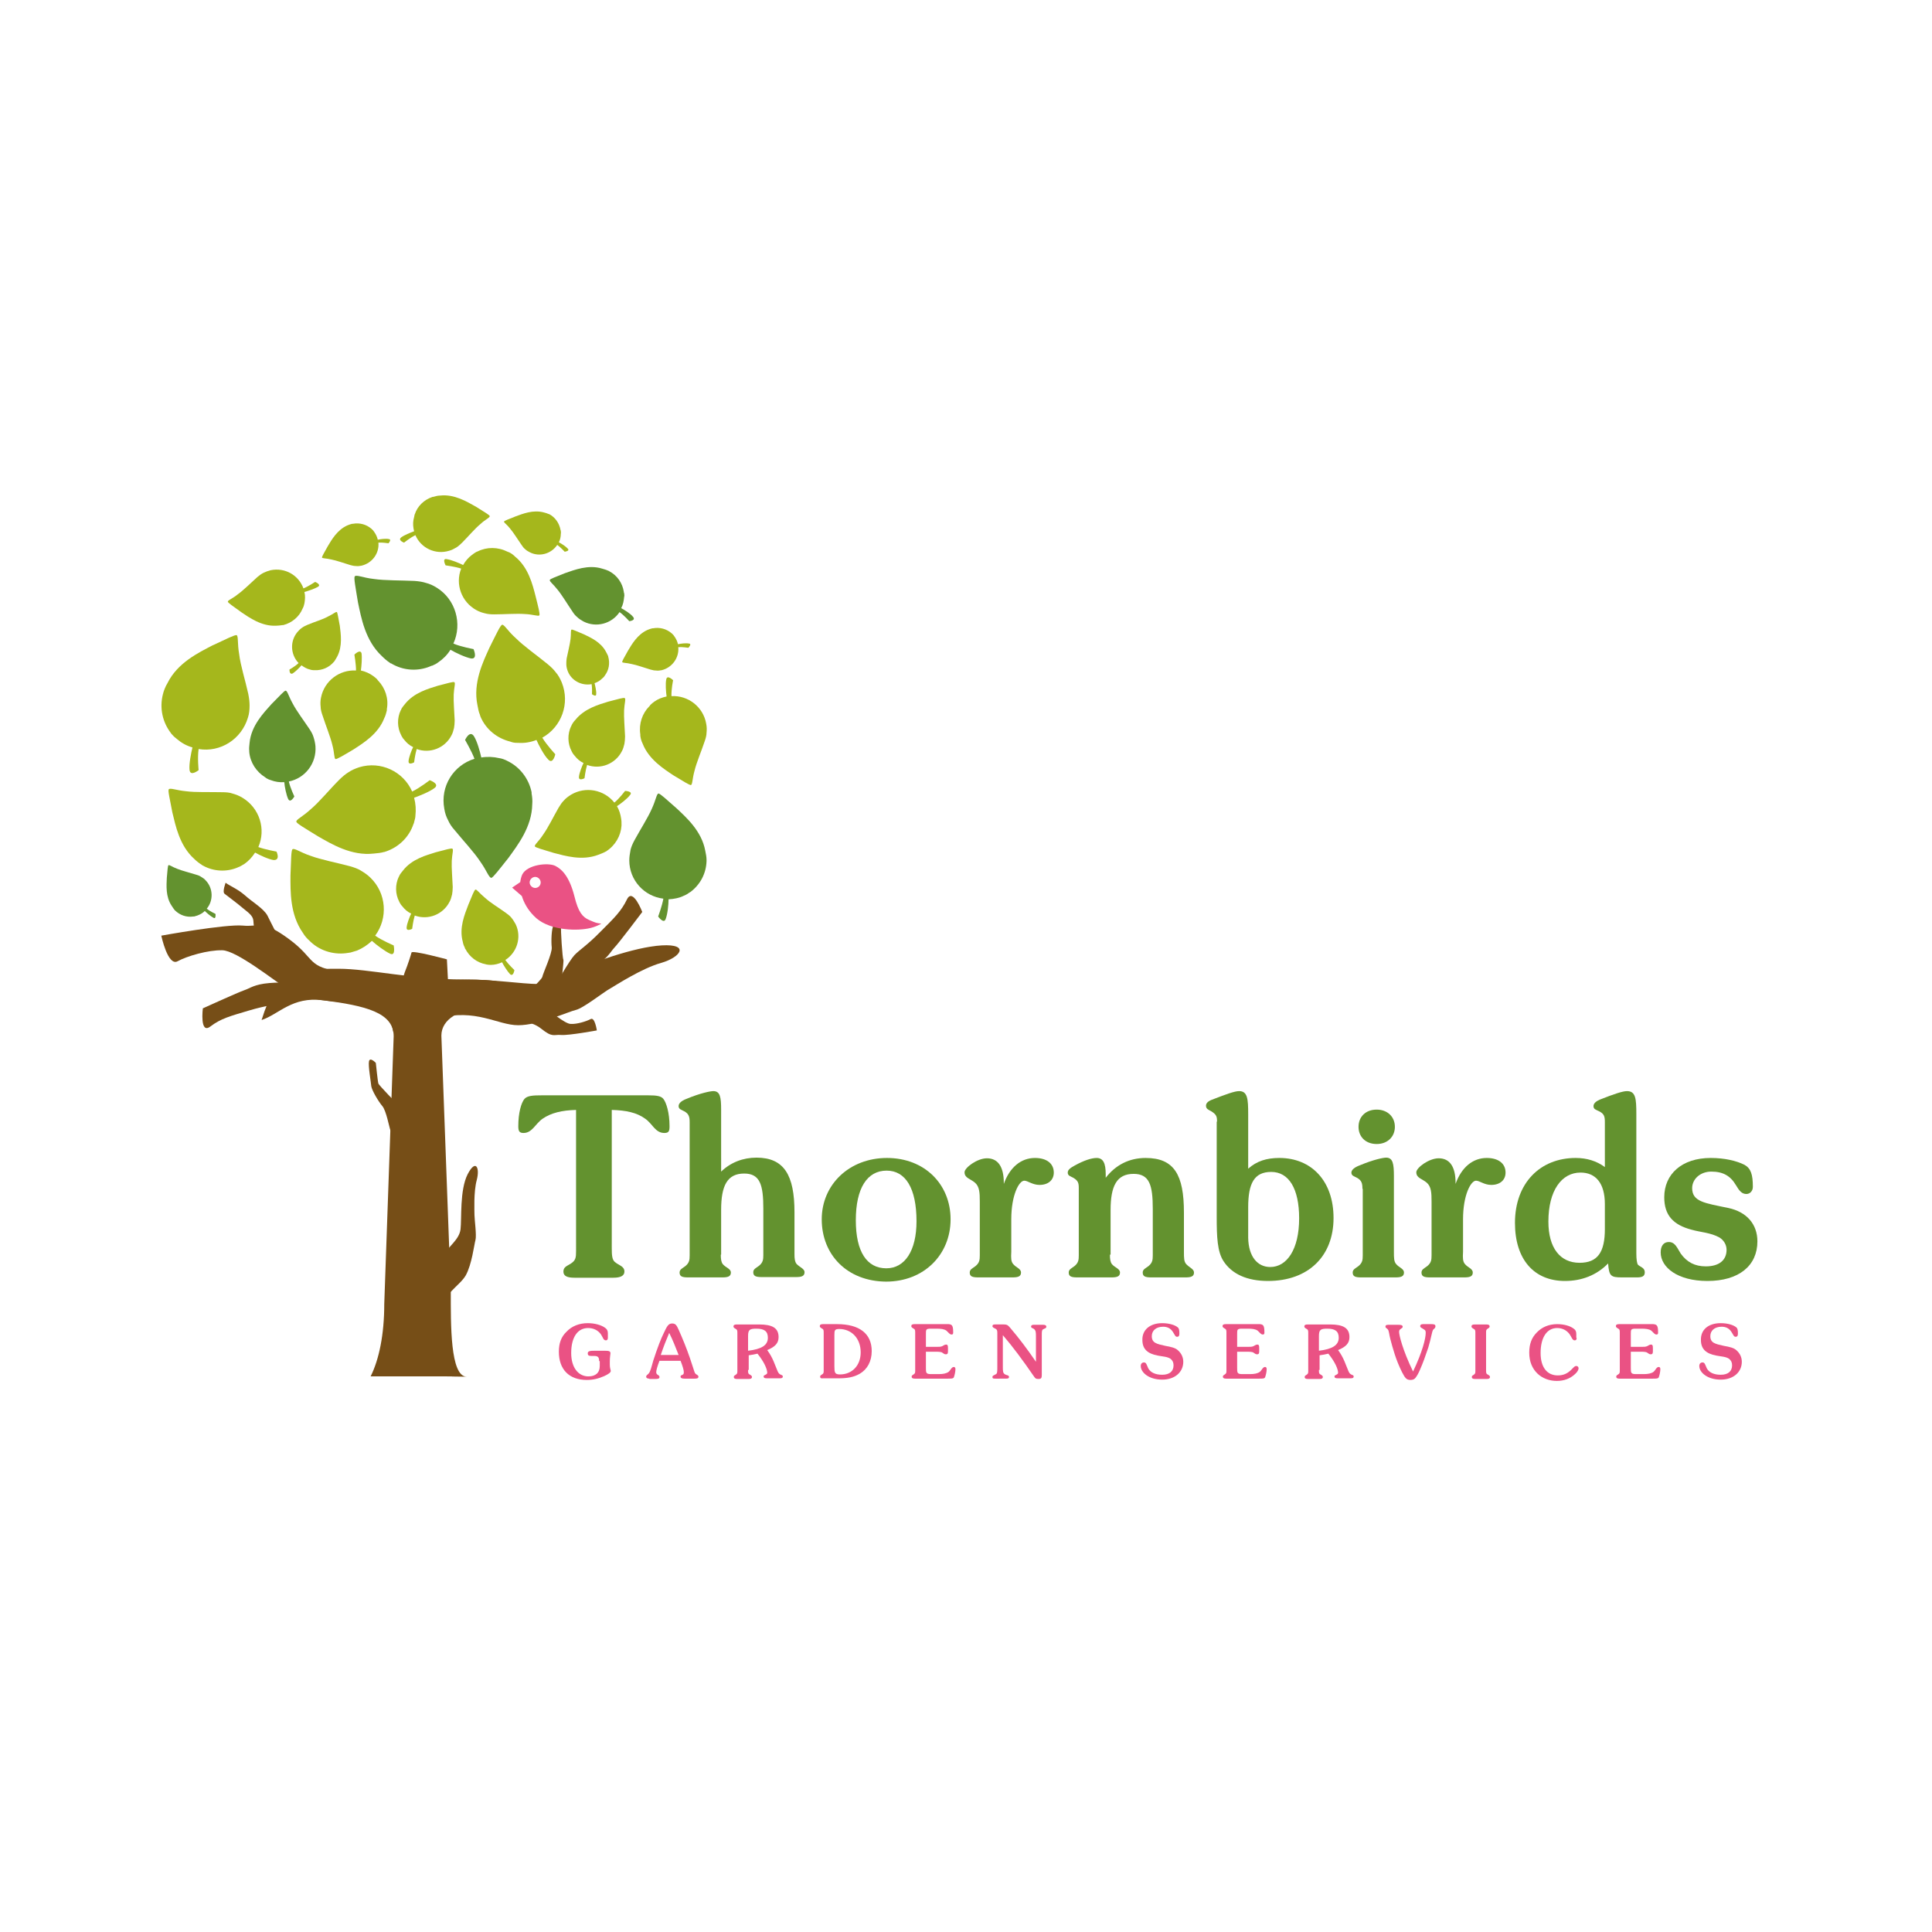 <?xml version="1.0" encoding="utf-8"?>
<!-- Generator: Adobe Illustrator 24.1.0, SVG Export Plug-In . SVG Version: 6.00 Build 0)  -->
<svg version="1.1" id="Thornbirds" xmlns="http://www.w3.org/2000/svg" xmlns:xlink="http://www.w3.org/1999/xlink" x="0px" y="0px"
	 viewBox="0 0 595.3 595.3" style="enable-background:new 0 0 595.3 595.3;" xml:space="preserve">
<style type="text/css">
	.st0{fill:#FFFFFF;}
	.st1{fill:#63922F;}
	.st2{fill:#764E17;}
	.st3{fill:#EA5284;}
	.st4{fill:#A5B71C;}
</style>
<rect class="st0" width="595.3" height="595.3"/>
<g>
	<g>
		<path class="st1" d="M188.5,384.5c0,2.2,0.1,3.6,0.9,4.3c1.2,1.1,3,1.3,3,3c0,1.3-1.2,1.9-3.4,1.9h-12c-2.2,0-3.4-0.5-3.4-1.9
			c0-1.4,1.1-1.7,2.2-2.4c1.6-1,1.7-1.9,1.7-3.9V342c-4.3,0.1-7.7,0.9-10.3,2.7c-2.3,1.6-3.2,4.4-5.9,4.4c-1.3,0-1.6-0.6-1.6-2.1
			c0-4.1,0.9-7.2,1.9-8.4c0.9-1,2.6-1.1,5.4-1.1h32.7c2.6,0,4,0.2,4.7,1.1c0.9,1.1,1.9,4.3,1.9,8.4c0,1.5-0.2,2.1-1.6,2.1
			c-2.8,0-3.6-2.8-5.9-4.4c-2.6-1.9-6-2.6-10.3-2.7v41.3V384.5z"/>
		<path class="st1" d="M222.1,386.6c0,1.3,0.1,2.2,0.6,2.9c0.9,1.1,2.5,1.4,2.5,2.6c0,1.2-0.9,1.5-2.6,1.5H212
			c-1.8,0-2.6-0.3-2.6-1.5c0-1,0.9-1.3,1.8-2c1.2-1,1.3-1.9,1.3-3.3v-41c0-1.6-0.2-2.6-1.7-3.4c-0.9-0.5-1.7-0.6-1.7-1.6
			c0-0.8,0.8-1.6,2.4-2.2c4.3-1.8,7.4-2.4,8.3-2.4c2.1,0,2.4,1.9,2.4,5.7V361c2.9-2.8,6.7-4.3,10.9-4.3c8.5,0,11.7,5.4,11.7,16.8v13
			c0,1.3,0.1,2.2,0.6,2.9c1,1.1,2.5,1.5,2.5,2.6c0,1.2-0.9,1.5-2.6,1.5h-10.6c-1.8,0-2.6-0.3-2.6-1.5c0-1,0.9-1.3,1.8-2
			c1.2-1,1.3-1.9,1.3-3.3v-14.3c0-7.3-1-10.8-5.9-10.8c-5.2,0-7.1,3.7-7.1,11.2v12.7V386.6z"/>
		<path class="st1" d="M253.2,375.7c0-10.7,8.5-18.9,20.1-18.9c11.6,0,19.6,8.1,19.6,18.9c0,10.9-8.2,19.2-19.9,19.2
			C261.1,394.8,253.2,386.7,253.2,375.7z M273.1,390.8c5.7,0,9.3-5.4,9.3-14.5c0-10.2-3.4-15.6-9.2-15.6c-6,0-9.5,5.4-9.5,15.3
			C263.7,385.7,267.1,390.8,273.1,390.8z"/>
		<path class="st1" d="M312.2,389.5c0.9,1.1,2.4,1.4,2.4,2.6c0,1.2-0.9,1.5-2.6,1.5h-10.6c-1.8,0-2.6-0.3-2.6-1.5c0-1,0.9-1.3,1.8-2
			c1.2-1,1.3-1.9,1.3-3.3v-16.6c0-2.7-0.1-4.6-1.5-5.8s-3.2-1.4-3.2-3.2c0-1.4,3.9-4.3,6.9-4.3c3.4,0,5.2,2.6,5.2,7.6v0.3
			c1.8-5.1,5.3-8,9.6-8c3.6,0,5.8,1.7,5.8,4.5c0,2.3-1.7,3.8-4.4,3.8c-2.2,0-3.6-1.3-4.7-1.3c-1.6,0-4,4.4-4,11.9v10
			C311.5,387.6,311.5,388.7,312.2,389.5z"/>
		<path class="st1" d="M342,386.6c0,1.3,0.1,2.2,0.6,2.9c0.9,1.1,2.5,1.4,2.5,2.6c0,1.2-0.9,1.5-2.6,1.5h-10.6
			c-1.8,0-2.6-0.3-2.6-1.5c0-1,0.9-1.3,1.8-2c1.2-1,1.3-1.9,1.3-3.3v-20.7c0-1.6-0.2-2.3-1.7-3.2c-0.9-0.5-1.7-0.6-1.7-1.6
			c0-0.8,0.7-1.4,2.2-2.2c2.9-1.6,5.2-2.3,6.7-2.3c2,0,2.8,1.6,2.8,5v1.1c3.1-4,7.3-6.1,12.3-6.1c8.8,0,11.8,5.2,11.8,16.8v12.1
			c0,1.9,0,3,0.7,3.8c1,1.1,2.4,1.5,2.4,2.6c0,1.2-0.9,1.5-2.6,1.5h-10.6c-1.8,0-2.6-0.3-2.6-1.5c0-1,0.9-1.3,1.8-2
			c1.2-1,1.3-1.9,1.3-3.3v-14.3c0-7.3-1-10.8-5.9-10.8c-5.2,0-7.1,3.7-7.1,11.2v12.7V386.6z"/>
		<path class="st1" d="M375,345.6c0-1.6-0.2-2.2-1.8-3.2c-0.9-0.5-1.6-0.7-1.6-1.7c0-0.7,0.5-1.3,1.7-1.8c4.4-1.7,7.1-2.7,8.5-2.7
			c2.6,0,2.8,2.4,2.8,7.1v16.8c2.6-2.3,5.6-3.3,9.6-3.3c9.9,0,16.7,7.1,16.7,18.5c0,11.8-7.8,19.4-20.2,19.4
			c-6.4,0-11.1-2.1-13.7-6.1c-1.9-2.9-2.1-7.4-2.1-13.7v-27.7V345.6z M391.4,390.4c5.1,0,8.9-5.4,8.9-15c0-9.2-3.2-14.3-8.6-14.3
			c-5.3,0-7.1,3.6-7.1,10.9v9.4C384.7,387.1,387.4,390.4,391.4,390.4z"/>
		<path class="st1" d="M419.8,366.3c0-1.6-0.2-2.6-1.7-3.4c-0.9-0.5-1.7-0.6-1.7-1.6c0-0.8,0.9-1.6,2.5-2.2c4.3-1.8,7.3-2.4,8.2-2.4
			c2.1,0,2.4,1.9,2.4,5.7v23.3c0,1.9,0,3,0.7,3.8c0.9,1.1,2.4,1.4,2.4,2.6c0,1.2-0.9,1.5-2.6,1.5h-10.6c-1.8,0-2.6-0.3-2.6-1.5
			c0-1,0.9-1.3,1.8-2c1.2-1,1.3-1.9,1.3-3.3v-19.1V366.3z M424.2,341.9c3.3,0,5.6,2.2,5.6,5.3c0,3-2.2,5.3-5.6,5.3
			c-3.4,0-5.6-2.2-5.6-5.3C418.6,344.1,420.8,341.9,424.2,341.9z"/>
		<path class="st1" d="M451.4,389.5c0.9,1.1,2.4,1.4,2.4,2.6c0,1.2-0.9,1.5-2.6,1.5h-10.6c-1.8,0-2.6-0.3-2.6-1.5c0-1,0.9-1.3,1.8-2
			c1.2-1,1.3-1.9,1.3-3.3v-16.6c0-2.7-0.1-4.6-1.5-5.8s-3.2-1.4-3.2-3.2c0-1.4,3.9-4.3,6.9-4.3c3.4,0,5.2,2.6,5.2,7.6v0.3
			c1.8-5.1,5.3-8,9.6-8c3.6,0,5.8,1.7,5.8,4.5c0,2.3-1.7,3.8-4.4,3.8c-2.2,0-3.6-1.3-4.7-1.3c-1.6,0-4,4.4-4,11.9v10
			C450.7,387.6,450.7,388.7,451.4,389.5z"/>
		<path class="st1" d="M494.5,345.8c0-1.8-0.2-2.6-1.8-3.4c-1-0.5-1.7-0.6-1.7-1.6c0-0.8,0.8-1.5,2-2c4.3-1.7,7-2.6,8.3-2.6
			c2.7,0,2.9,2.3,2.9,7.1v42.9c0,1.9,0.2,3.1,0.5,3.5c0.7,0.7,2.1,0.9,2.1,2.3c0,1.2-0.7,1.6-2.4,1.6h-4.6c-3.5,0-4-0.4-4.3-4.3
			c-3.5,3.6-8.1,5.4-13.3,5.4c-9.5,0-15.4-6.6-15.4-17.9c0-12.3,7.8-20,18.7-20c3.4,0,6.4,0.9,9,2.8V345.8z M487,361.3
			c-5.8,0-9.9,5.5-9.9,15.1c0,8.1,3.6,12.7,9.6,12.7c5.6,0,7.8-3.3,7.8-10.4V371C494.5,364.6,491.7,361.3,487,361.3z"/>
		<path class="st1" d="M527.1,356.8c4.4,0,8,0.9,10.4,2.1c2,1.1,2.6,3,2.6,6.8c0,1.3-0.9,2.2-2,2.2c-1.4,0-2.2-1-3.2-2.7
			c-1.7-2.9-4-4.2-7.6-4.2c-3.4,0-5.9,2.3-5.9,5.1c0,4.2,3.9,4.6,11.1,6.1c5.7,1.2,9,5,9,10.3c0,7.5-5.7,12.2-15.4,12.2
			c-9.2,0-14.4-4.2-14.4-8.8c0-2,0.9-3.2,2.5-3.2c2,0,2.6,1.9,3.7,3.6c1.9,2.6,4.3,3.9,7.7,3.9c4.1,0,6.4-1.9,6.4-5.1
			c0-1.6-0.9-3-2.2-3.8c-2.7-1.5-5.8-1.6-8.6-2.4c-5.7-1.5-8.4-4.5-8.4-10C512.8,361.8,518.2,356.8,527.1,356.8z"/>
	</g>
	<g>
		<g>
			<path class="st2" d="M121.2,318c-1.2-6.4-3-7.1-10.1-8.4c-7.1-1.3-16.8-1-21.8-4.3c-5-3.3-16.4-12.4-20.8-12.5
				c-4.4-0.1-10.9,1.8-13.8,3.4c-3,1.6-5-7.9-5-7.9s19.8-3.6,25.1-3.1c5.3,0.5,5.9-2,14.3,4.2c8.4,6.2,5.2,8.6,16.5,10.1
				c11.2,1.5,14.4,1.6,20.1,2.4"/>
			<path class="st2" d="M150.4,307.7c2.1,0.2,4.5-0.3,7.5,0.3c3,0.6,7.3,0.5,9.4,1.9c2.1,1.5,6.7,5.6,8.6,5.6
				c1.9,0.1,4.8-0.8,6.1-1.5c1.3-0.7,1.9,3.5,1.9,3.5s-8.7,1.6-11,1.4c-2.3-0.2-2.6,0.9-6.1-1.9c-3.4-2.8-9.7-3-14.5-3.7
				c-4.8-0.7,1.4-1.6-1-1.9"/>
			<path class="st2" d="M69.2,275.4c1.9,1.5,3,2.2,6.6,5.2c3.7,2.9,1.3,3.1,3.2,7.1c1.9,4,3.4,3.3,5.1,4.6c1.8,1.3,9.3,4.3,9.3,4.3
				s-0.8-3.4-2.1-3.5c-1.3-0.1-2.2-1.1-3.7-2.1c-1.5-1-4-6.6-5.2-8.9c-1.2-2.2-4.7-4.2-6.9-6.2c-2.3-2-4.3-2.7-6-3.9
				C69.6,271.9,68.4,274.8,69.2,275.4z"/>
			<path class="st2" d="M131.5,302.5c8.3-0.7,18.1-1,22.1,0c4,1,11.5,3.1,13.6,2.3c2.1-0.8,4.6-3.6,9.5-5.7
				c4.8-2.1,18.5-7.3,27.2-7.8c8.8-0.5,5.8,3.7-0.2,5.4c-6,1.7-13.8,6.8-15.7,7.9c-1.9,1-8.3,6.1-10.6,6.6
				c-2.2,0.5-11.4,4.7-17.7,4.7c-6.4,0-13.1-5.3-24.8-2.1"/>
			<path class="st2" d="M127.5,404c2.2-4.6,5.1-10,6.9-11.8c1.8-1.8,3.1-5.2,3.3-6.6c0.3-1.4,3.8-3.6,4.2-6.8
				c0.4-3.2-0.3-12.1,2.2-17c2.5-4.8,3.8-2,2.8,1.8c-1,3.7-0.7,9.5-0.7,10.8c0,1.3,0.7,6.3,0.3,7.7c-0.4,1.4-1.1,7.5-3,10.9
				c-2,3.4-6.9,5.4-8.8,12.6"/>
			<path class="st2" d="M169,307.3c2.5-4.5,6.5-11.4,8-13c1.5-1.6,3.9-3,8.1-7.3c4.2-4.2,6.3-6.2,8.1-9.9c1.8-3.7,4.7,3.9,4.7,3.9
				s-7.3,9.7-8.6,11c-1.3,1.4-1.8,3-5.8,5.6c-4,2.6-6.2,2.9-8.4,7.3c-2.2,4.5-3,7.4-3,7.4"/>
			<path class="st2" d="M100.4,301.2c-4.4,2.8-11.1,7-13.2,7.7c-2.1,0.7-4.9,0.8-10.6,2.5c-5.7,1.7-8.5,2.4-11.8,4.9
				c-3.3,2.5-2.3-5.6-2.3-5.6s11-5,12.8-5.6c1.8-0.6,3-1.8,7.7-2.2c4.7-0.4,6.9,0.4,10.9-2.5c4-2.9,0.3-3.9,0.3-3.9"/>
			<path class="st2" d="M159.7,310.1c0.1-2.1,7.1-7.9,7.4-9.1c0.2-1.1,3.1-7.3,2.9-9.1c-0.2-1.8-0.1-5.8,0.6-6.9
				c0.6-1.2,2.6-5.8,3.7-6.8c1-1,1.5,1.6,1.5,1.6s-2.7,5.3-2.9,5.8c-0.2,0.5,0.4,9.9,0.7,10.1c0.2,0.2-0.9,9-0.8,9.3
				c0.1,0.3-1.1,5.5-1.3,5.9"/>
			<path class="st2" d="M127,356.4c-1-1.8-6.3-7-6.7-8.1c-0.4-1.1-1.3-6.1-2.5-7.5c-1.2-1.4-3.2-4.8-3.4-6.1c-0.1-1.3-1-6.3-0.7-7.7
				c0.3-1.4,2.1,0.5,2.1,0.5s0.6,5.9,0.8,6.4c0.2,0.5,5.8,6.4,6.1,6.4c0.3,0,4.2,9.7,4.4,9.9c0.2,0.2,2.1,5.2,2.1,5.6"/>
			<path class="st2" d="M124.2,311.4c-0.3-2.2-0.6-6.6-0.6-7c0-0.4,0.6-3.6,1.3-5.3c0.7-1.7,1.7-4.8,1.9-5.6
				c0.2-0.8,10.9,2.1,10.9,2.1s0.5,9.3,0.5,9.6c0,0.3-3.9,3.4-3.9,3.8c0,0.3-0.1,1.4,0,2.2"/>
			<g>
				<path class="st2" d="M158.6,310.9h-10.6c-6.1,0-12,3-12,8.2l2.9,78.7c0,10.3-0.2,26.3,4.9,26.4c-9.9-0.1,0.5-0.1-7.8-0.1h-21.8
					c2.6-5.2,4.2-12.9,4.2-22.3l2.9-82.5c0-7.3-8.6-9.4-21.8-11.1c-9.5-1.2-13.5,4.3-18.9,6.1c4.7-15.1,9.9-15.8,23.7-15.8
					c9.4,0,22.5,3.3,38.5,3.3c19.6,0,30.7,5.4,35-4.9C173.7,306.7,171,310.9,158.6,310.9z"/>
			</g>
		</g>
		<path class="st3" d="M181.6,283.5c-2.1-0.9-3.4-2.4-4.6-7.3c-1.5-5.9-3.7-8.3-5.9-9.4c-2.2-1.1-8.7-0.4-10.2,2.7
			c-0.3,0.7-0.5,1.5-0.6,2.3l-2.5,1.7l3,2.6c0.6,2,1.8,4.2,3.7,6.1c4.1,4.4,12.5,4.7,16.7,3.9c2.3-0.4,4.1-1.5,4.1-1.5
			C183.7,284.4,183.7,284.4,181.6,283.5z M164.9,273.6c-0.9,0-1.7-0.8-1.7-1.7c0-0.9,0.8-1.7,1.7-1.7c0.9,0,1.7,0.8,1.7,1.7
			C166.6,272.9,165.8,273.6,164.9,273.6z"/>
	</g>
	<g>
		<path class="st4" d="M121.3,291.3c0,0-3.6-1.5-5.7-3c4-5.4,3.5-13.1-1.5-17.9c-0.9-0.9-2-1.6-3-2.2c-0.8-0.5-1.9-0.9-3.3-1.3
			c-4.1-1.1-8.9-2-12.1-3.2c-3.3-1.1-5-2.5-5.6-2c-0.4,0.5-0.4,3.1-0.6,8.1c0,4.8-0.2,11.9,3.8,17.6c0.6,1,1.3,1.8,2.1,2.5
			c0,0,0,0,0.1,0.1c0.1,0.1,0.1,0.1,0.2,0.2c0,0,0,0,0,0c3.2,3,7.6,4.1,11.6,3.4c0.2,0,0.4-0.1,0.7-0.1c0.7-0.2,1.4-0.4,2-0.6
			c1.7-0.7,3.2-1.7,4.6-3c1.3,1.2,4.1,3.3,5.7,4C122,294.6,121.3,291.3,121.3,291.3z"/>
		<path class="st4" d="M127,286.2c0,0,0.3-2.5,0.8-4.1c4.1,1.5,8.7-0.3,10.7-4.2c0.4-0.7,0.6-1.5,0.8-2.3c0.1-0.6,0.2-1.4,0.2-2.3
			c-0.1-2.7-0.4-5.8-0.3-8c0.1-2.2,0.6-3.5,0.2-3.8c-0.4-0.2-2,0.3-5.1,1.1c-2.9,0.9-7.4,2.1-10.1,5.6c-0.5,0.6-0.9,1.1-1.2,1.7
			c0,0,0,0,0,0.1c0,0,0,0.1-0.1,0.1c0,0,0,0,0,0c-1.2,2.5-1.1,5.4,0.1,7.7c0.1,0.1,0.1,0.3,0.2,0.4c0.2,0.4,0.5,0.8,0.8,1.1
			c0.7,0.9,1.6,1.7,2.7,2.2c-0.5,1-1.3,3.1-1.4,4.2C125.1,287.2,127,286.2,127,286.2z"/>
		<path class="st1" d="M193.9,191.4c0,0-1.7-1.9-3-2.8c-2.4,3.6-7.2,4.9-11.1,2.9c-0.7-0.4-1.4-0.8-2-1.4c-0.5-0.4-1-1-1.5-1.8
			c-1.5-2.2-3.1-4.9-4.5-6.6c-1.4-1.8-2.5-2.5-2.4-3c0.2-0.4,1.8-0.9,4.7-2.1c2.9-1,7.2-2.7,11.4-1.4c0.7,0.2,1.4,0.4,2,0.7
			c0,0,0,0,0.1,0c0,0,0.1,0,0.1,0.1c0,0,0,0,0,0c2.5,1.3,4.1,3.7,4.5,6.3c0,0.1,0,0.3,0.1,0.4c0.1,0.5,0.1,0.9,0,1.3
			c-0.1,1.1-0.3,2.3-0.9,3.4c1,0.5,2.9,1.7,3.6,2.6C196.1,191.2,193.9,191.4,193.9,191.4z"/>
		<path class="st4" d="M89.2,206.3c0,0,1.8-1,2.8-2c-2.5-2.6-2.7-6.7-0.4-9.5c0.4-0.5,0.9-1,1.5-1.4c0.4-0.3,1-0.6,1.7-0.9
			c2.1-0.9,4.6-1.6,6.2-2.5c1.7-0.8,2.5-1.6,2.8-1.4c0.2,0.2,0.4,1.6,0.9,4.2c0.3,2.5,0.9,6.3-0.8,9.5c-0.3,0.6-0.6,1-0.9,1.5
			c0,0,0,0,0,0c0,0-0.1,0.1-0.1,0.1c0,0,0,0,0,0c-1.5,1.8-3.7,2.7-5.9,2.6c-0.1,0-0.2,0-0.4,0c-0.4,0-0.8-0.1-1.1-0.2
			c-0.9-0.2-1.8-0.7-2.6-1.3c-0.6,0.7-1.9,2-2.7,2.5C89.1,208,89.2,206.3,89.2,206.3z"/>
		<path class="st4" d="M180.1,239.8c0,0,0.3-2.5,0.8-4.1c4.1,1.5,8.7-0.3,10.7-4.2c0.4-0.7,0.6-1.5,0.8-2.3c0.1-0.6,0.2-1.4,0.2-2.3
			c-0.1-2.7-0.4-5.8-0.3-8c0.1-2.2,0.6-3.5,0.2-3.8c-0.4-0.2-2,0.3-5.1,1.1c-2.9,0.9-7.3,2.1-10.1,5.6c-0.5,0.5-0.9,1.1-1.2,1.7
			c0,0,0,0,0,0.1c0,0,0,0.1-0.1,0.1c0,0,0,0,0,0c-1.2,2.5-1.1,5.4,0.1,7.7c0.1,0.1,0.1,0.3,0.2,0.4c0.2,0.4,0.5,0.8,0.8,1.1
			c0.7,0.9,1.6,1.7,2.7,2.2c-0.5,1-1.3,3.1-1.4,4.2C178.2,240.8,180.1,239.8,180.1,239.8z"/>
		<path class="st4" d="M182.4,213.9c0,0,0.1-1.9-0.1-3.1c-3.2,0.6-6.5-1.2-7.5-4.4c-0.2-0.6-0.3-1.2-0.3-1.8c0-0.5,0-1,0.1-1.7
			c0.4-2,1-4.3,1.2-6c0.2-1.7,0-2.7,0.3-2.9c0.3-0.1,1.5,0.5,3.7,1.4c2.1,1,5.3,2.4,6.9,5.4c0.3,0.5,0.5,1,0.7,1.4c0,0,0,0,0,0
			c0,0,0,0.1,0,0.1c0,0,0,0,0,0c0.6,2.1,0.2,4.2-1,5.8c-0.1,0.1-0.1,0.2-0.2,0.3c-0.2,0.3-0.5,0.5-0.7,0.7c-0.6,0.6-1.4,1.1-2.3,1.4
			c0.2,0.8,0.6,2.5,0.5,3.4C183.7,214.9,182.4,213.9,182.4,213.9z"/>
		<path class="st4" d="M174,170c0,0-1.3-1.4-2.3-2.1c-1.8,2.7-5.4,3.8-8.4,2.3c-0.6-0.3-1.1-0.6-1.5-1c-0.4-0.3-0.7-0.7-1.1-1.3
			c-1.2-1.7-2.4-3.7-3.5-5c-1-1.3-2-1.9-1.9-2.2c0.2-0.3,1.4-0.7,3.6-1.6c2.2-0.8,5.4-2.1,8.7-1.2c0.5,0.1,1,0.3,1.5,0.5
			c0,0,0,0,0,0c0,0,0.1,0,0.1,0c0,0,0,0,0,0c1.9,1,3.1,2.8,3.5,4.8c0,0.1,0,0.2,0.1,0.3c0,0.4,0.1,0.7,0,1c0,0.9-0.2,1.8-0.6,2.6
			c0.8,0.4,2.2,1.3,2.8,2C175.6,169.8,174,170,174,170z"/>
		<path class="st1" d="M66.4,281.6c0,0-1.7-0.8-2.7-1.6c2.1-2.5,2-6.3-0.3-8.7c-0.4-0.5-0.9-0.8-1.4-1.1c-0.4-0.3-0.9-0.5-1.6-0.7
			c-2-0.6-4.3-1.2-5.8-1.8c-1.6-0.6-2.4-1.3-2.7-1.1c-0.2,0.2-0.3,1.5-0.5,3.9c-0.1,2.3-0.4,5.8,1.5,8.6c0.3,0.5,0.6,0.9,0.9,1.3
			c0,0,0,0,0,0c0,0,0.1,0.1,0.1,0.1c0,0,0,0,0,0c1.5,1.5,3.6,2.2,5.6,1.9c0.1,0,0.2,0,0.3,0c0.4-0.1,0.7-0.2,1-0.3
			c0.8-0.3,1.6-0.7,2.3-1.4c0.6,0.6,1.9,1.7,2.7,2.1C66.6,283.3,66.4,281.6,66.4,281.6z"/>
		<path class="st4" d="M119.7,167.4c0,0-1.9-0.3-3.1-0.2c0.3,3.3-1.9,6.3-5.2,7.1c-0.6,0.1-1.2,0.2-1.8,0.1c-0.5,0-1-0.1-1.7-0.3
			c-2-0.6-4.2-1.4-5.8-1.7c-1.6-0.4-2.7-0.3-2.9-0.6c0-0.3,0.6-1.4,1.8-3.5c1.2-2,2.9-5,6-6.4c0.5-0.2,1-0.4,1.5-0.5c0,0,0,0,0.1,0
			c0,0,0.1,0,0.1,0c0,0,0,0,0,0c2.1-0.4,4.2,0.2,5.7,1.5c0.1,0.1,0.2,0.1,0.2,0.2c0.3,0.2,0.5,0.5,0.7,0.8c0.5,0.7,0.9,1.5,1.1,2.4
			c0.9-0.2,2.5-0.4,3.4-0.2C120.8,166.2,119.7,167.4,119.7,167.4z"/>
		<path class="st4" d="M212.1,199.6c0,0-1.9-0.3-3.1-0.2c0.3,3.3-1.9,6.3-5.1,7.1c-0.6,0.1-1.2,0.2-1.8,0.1c-0.5,0-1-0.1-1.7-0.3
			c-2-0.6-4.2-1.4-5.8-1.7c-1.6-0.4-2.7-0.3-2.9-0.6c0-0.3,0.6-1.4,1.8-3.5c1.2-2,2.9-5,6-6.4c0.5-0.2,1-0.4,1.5-0.5c0,0,0,0,0.1,0
			c0,0,0.1,0,0.1,0c0,0,0,0,0,0c2.1-0.4,4.2,0.2,5.7,1.5c0.1,0.1,0.2,0.1,0.2,0.2c0.3,0.2,0.5,0.5,0.7,0.8c0.5,0.7,0.9,1.5,1.1,2.4
			c0.9-0.2,2.5-0.4,3.4-0.2C213.3,198.4,212.1,199.6,212.1,199.6z"/>
		<path class="st4" d="M127.6,234.9c0,0,0.3-2.5,0.8-4.1c4.1,1.5,8.7-0.3,10.7-4.2c0.4-0.7,0.6-1.5,0.8-2.3c0.1-0.6,0.2-1.4,0.2-2.3
			c-0.1-2.7-0.4-5.8-0.3-8c0.1-2.2,0.6-3.5,0.2-3.8c-0.4-0.2-2,0.3-5.1,1.1c-2.9,0.9-7.3,2.1-10.1,5.6c-0.5,0.6-0.9,1.1-1.2,1.7
			c0,0,0,0,0,0.1c0,0,0,0.1-0.1,0.1c0,0,0,0,0,0c-1.2,2.5-1.1,5.4,0.1,7.7c0.1,0.1,0.1,0.3,0.2,0.4c0.2,0.4,0.5,0.8,0.8,1.1
			c0.7,0.9,1.6,1.7,2.7,2.2c-0.5,1-1.3,3.1-1.4,4.2C125.7,236,127.6,234.9,127.6,234.9z"/>
		<path class="st4" d="M124.5,167.2c0,0,2-1.6,3.5-2.3c1.7,4,6.2,6.1,10.4,4.8c0.8-0.2,1.5-0.6,2.2-1c0.5-0.3,1.1-0.8,1.8-1.5
			c1.9-1.9,3.9-4.3,5.6-5.7c1.6-1.5,3-2,2.9-2.5c-0.2-0.4-1.6-1.2-4.3-2.9c-2.7-1.5-6.6-3.9-11-3.4c-0.7,0-1.4,0.2-2.1,0.4
			c0,0,0,0-0.1,0c0,0-0.1,0-0.1,0c0,0,0,0,0,0c-2.7,0.9-4.7,2.9-5.5,5.4c-0.1,0.1-0.1,0.3-0.1,0.4c-0.1,0.5-0.2,0.9-0.3,1.3
			c-0.2,1.1-0.1,2.3,0.2,3.5c-1.1,0.4-3.1,1.2-4,1.9C122.5,166.5,124.5,167.2,124.5,167.2z"/>
		<path class="st4" d="M97.1,179.3c0,0-2.1,1.4-3.6,2c-1.5-4.1-5.7-6.5-10.1-5.6c-0.8,0.2-1.6,0.5-2.2,0.8c-0.6,0.3-1.2,0.7-1.9,1.3
			c-2,1.8-4.2,4-6,5.3c-1.7,1.4-3.1,1.8-3.1,2.3c0.1,0.4,1.5,1.3,4.1,3.2c2.5,1.7,6.3,4.4,10.7,4.2c0.7,0,1.4-0.1,2.1-0.2
			c0,0,0,0,0.1,0c0,0,0.1,0,0.1,0c0,0,0,0,0,0c2.7-0.7,4.9-2.6,5.9-5c0.1-0.1,0.1-0.3,0.2-0.4c0.2-0.4,0.3-0.9,0.4-1.3
			c0.2-1.1,0.3-2.3,0-3.5c1.1-0.3,3.2-1,4.2-1.6C99.1,180.1,97.1,179.3,97.1,179.3z"/>
		<path class="st4" d="M158.5,298.9c0,0-1.8-1.7-2.8-3.1c3.6-2.3,5.1-7,3.2-11c-0.4-0.7-0.8-1.4-1.3-2c-0.4-0.5-1-1-1.7-1.5
			c-2.2-1.6-4.9-3.2-6.5-4.7c-1.7-1.4-2.5-2.6-2.9-2.5c-0.4,0.2-1,1.8-2.2,4.7c-1.1,2.9-2.9,7.1-1.7,11.4c0.1,0.7,0.4,1.4,0.7,2
			c0,0,0,0,0,0.1c0,0,0,0.1,0.1,0.1c0,0,0,0,0,0c1.3,2.5,3.6,4.2,6.2,4.7c0.1,0,0.3,0.1,0.4,0.1c0.5,0.1,0.9,0.1,1.3,0.1
			c1.1,0,2.3-0.3,3.4-0.8c0.5,1,1.7,2.9,2.5,3.7C158.2,301,158.5,298.9,158.5,298.9z"/>
		<path class="st4" d="M132.4,240.4c0,0-3.1,2.4-5.4,3.5c-2.7-6.2-9.7-9.5-16.3-7.5c-1.2,0.4-2.4,0.9-3.4,1.6
			c-0.8,0.5-1.7,1.2-2.8,2.3c-3,3-6.1,6.8-8.7,9c-2.6,2.4-4.6,3.2-4.5,3.9c0.2,0.6,2.5,1.9,6.7,4.5c4.2,2.4,10.3,6.1,17.2,5.3
			c1.1-0.1,2.2-0.2,3.2-0.5c0,0,0.1,0,0.1,0c0.1,0,0.1,0,0.2-0.1c0,0,0,0,0.1,0c4.2-1.4,7.3-4.6,8.6-8.5c0.1-0.2,0.2-0.4,0.2-0.6
			c0.2-0.7,0.4-1.4,0.4-2c0.2-1.8,0.1-3.6-0.4-5.5c1.7-0.6,4.9-1.9,6.3-3C135.6,241.5,132.4,240.4,132.4,240.4z"/>
		<path class="st1" d="M145.9,200c0,0-3.9-0.7-6.2-1.7c2.8-6.1,0.7-13.6-5.1-17.2c-1.1-0.7-2.2-1.2-3.4-1.5
			c-0.9-0.3-2.1-0.5-3.5-0.6c-4.2-0.2-9.1-0.1-12.5-0.6c-3.5-0.4-5.4-1.4-5.9-0.8c-0.3,0.6,0.2,3.1,1,8c1,4.7,2.2,11.7,7.3,16.5
			c0.8,0.8,1.6,1.5,2.5,2.1c0,0,0.1,0,0.1,0.1c0.1,0,0.1,0.1,0.2,0.1c0,0,0,0,0.1,0c3.8,2.3,8.3,2.5,12.1,0.9
			c0.2-0.1,0.4-0.2,0.6-0.2c0.7-0.3,1.3-0.6,1.8-1c1.5-1,2.8-2.3,3.8-3.9c1.5,0.9,4.7,2.4,6.4,2.7C147.3,203.1,145.9,200,145.9,200z
			"/>
		<path class="st1" d="M143.3,228c0,0,2,3.4,2.9,5.8c-6.5,2-10.6,8.5-9.3,15.4c0.2,1.3,0.6,2.5,1.2,3.6c0.4,0.9,1,1.9,2,3
			c2.7,3.3,6,6.8,7.9,9.7c2,2.8,2.6,4.9,3.4,5c0.6-0.2,2.2-2.3,5.3-6.2c2.8-3.9,7.2-9.5,7.3-16.5c0.1-1.1,0-2.2-0.2-3.3
			c0,0,0-0.1,0-0.1c0-0.1,0-0.1,0-0.2c0,0,0,0,0-0.1c-0.9-4.3-3.7-7.8-7.4-9.6c-0.2-0.1-0.4-0.2-0.6-0.3c-0.7-0.3-1.3-0.5-2-0.6
			c-1.7-0.4-3.6-0.5-5.5-0.2c-0.4-1.8-1.3-5.1-2.3-6.6C144.7,224.9,143.3,228,143.3,228z"/>
		<path class="st4" d="M61.2,237.3c0,0-0.4-3.9,0-6.5c6.7,1.1,13.2-3,15.2-9.7c0.4-1.2,0.5-2.5,0.5-3.7c0-1-0.1-2.1-0.4-3.6
			c-0.9-4.1-2.4-8.8-2.8-12.2c-0.6-3.4-0.2-5.6-0.8-5.9c-0.6-0.1-3,1.1-7.5,3.2c-4.2,2.2-10.7,5.3-13.8,11.6c-0.6,1-1,2-1.3,3
			c0,0,0,0.1,0,0.1c0,0.1,0,0.1-0.1,0.2c0,0,0,0,0,0.1c-1.1,4.3-0.1,8.6,2.4,11.9c0.1,0.2,0.3,0.4,0.4,0.5c0.5,0.6,1,1,1.5,1.4
			c1.4,1.2,3,2.1,4.8,2.6c-0.4,1.7-1.1,5.1-0.9,6.9C58.6,239.4,61.2,237.3,61.2,237.3z"/>
		<path class="st4" d="M85.2,262.4c0,0-3.4-0.6-5.6-1.4c2.4-5.5,0.4-12-4.9-15.2c-1-0.6-2-1-3.1-1.3c-0.8-0.3-1.9-0.4-3.2-0.4
			c-3.8-0.1-8.1,0.1-11.1-0.3c-3.1-0.3-4.8-1.1-5.3-0.6c-0.3,0.5,0.3,2.8,1.1,7.1c1,4.1,2.2,10.3,6.8,14.4c0.7,0.7,1.5,1.3,2.3,1.8
			c0,0,0,0,0.1,0.1c0.1,0,0.1,0.1,0.2,0.1c0,0,0,0,0,0c3.4,1.9,7.4,2,10.7,0.6c0.2-0.1,0.4-0.2,0.5-0.2c0.6-0.3,1.1-0.6,1.6-0.9
			c1.3-0.9,2.4-2.1,3.3-3.5c1.4,0.8,4.2,2.1,5.7,2.3C86.5,265.1,85.2,262.4,85.2,262.4z"/>
		<path class="st4" d="M171.1,232.4c0,0-2.7-2.9-4-5.1c5.9-3.3,8.6-10.5,6-17c-0.5-1.2-1.1-2.3-1.9-3.2c-0.6-0.8-1.4-1.6-2.5-2.5
			c-3.3-2.7-7.3-5.5-9.7-7.9c-2.6-2.3-3.6-4.3-4.3-4.2c-0.6,0.3-1.7,2.7-3.9,7.1c-2,4.4-5.1,10.8-3.7,17.6c0.2,1.1,0.4,2.2,0.8,3.1
			c0,0,0,0.1,0,0.1c0,0.1,0.1,0.1,0.1,0.2c0,0,0,0,0,0.1c1.7,4.1,5.2,6.8,9.2,7.8c0.2,0.1,0.4,0.1,0.6,0.2c0.7,0.2,1.4,0.2,2.1,0.2
			c1.8,0.1,3.6-0.2,5.4-0.9c0.7,1.6,2.3,4.7,3.6,6C170.4,235.7,171.1,232.4,171.1,232.4z"/>
		<path class="st4" d="M192.6,243.7c0,0-1.8,2.4-3.3,3.6c-3.2-4-8.9-5.1-13.4-2.4c-0.8,0.5-1.6,1.1-2.2,1.8c-0.5,0.5-1,1.2-1.6,2.2
			c-1.6,2.8-3.2,6.1-4.7,8.2c-1.4,2.2-2.8,3.2-2.6,3.7c0.3,0.4,2.2,0.9,5.8,2c3.5,0.9,8.7,2.5,13.7,0.6c0.8-0.3,1.6-0.6,2.3-1
			c0,0,0,0,0.1,0c0,0,0.1-0.1,0.1-0.1c0,0,0,0,0,0c2.8-1.8,4.5-4.8,4.7-7.9c0-0.2,0-0.3,0-0.5c0-0.6,0-1.1-0.1-1.6
			c-0.2-1.4-0.6-2.7-1.3-3.9c1.1-0.7,3.2-2.3,4-3.4C195.2,243.8,192.6,243.7,192.6,243.7z"/>
		<path class="st1" d="M90.7,245.4c0,0-1.3-2.7-1.7-4.6c5-1,8.6-5.6,8.2-10.9c-0.1-1-0.3-1.9-0.6-2.8c-0.2-0.7-0.6-1.5-1.2-2.4
			c-1.8-2.7-4-5.6-5.2-7.9c-1.3-2.3-1.6-3.9-2.2-4c-0.5,0.1-1.8,1.6-4.4,4.2c-2.4,2.7-6.2,6.6-6.7,11.9c-0.1,0.9-0.2,1.7-0.1,2.5
			c0,0,0,0.1,0,0.1c0,0.1,0,0.1,0,0.2c0,0,0,0,0,0c0.3,3.3,2.2,6.1,4.9,7.8c0.1,0.1,0.3,0.2,0.4,0.3c0.5,0.3,1,0.5,1.4,0.6
			c1.3,0.5,2.7,0.7,4.1,0.6c0.1,1.4,0.6,3.9,1.2,5.2C89.5,247.6,90.7,245.4,90.7,245.4z"/>
		<path class="st4" d="M109.2,201.7c0,0,0.5,2.9,0.5,4.9c-5.1-0.3-9.8,3.2-10.8,8.4c-0.2,1-0.2,1.9-0.1,2.8c0,0.7,0.2,1.6,0.6,2.7
			c1,3.1,2.4,6.5,3,9c0.7,2.6,0.5,4.2,1,4.4c0.5,0,2.2-1,5.4-2.9c3.1-2,7.7-4.8,9.6-9.7c0.4-0.8,0.6-1.6,0.8-2.4c0,0,0-0.1,0-0.1
			c0-0.1,0-0.1,0-0.2c0,0,0,0,0-0.1c0.6-3.3-0.5-6.5-2.7-8.8c-0.1-0.1-0.2-0.2-0.3-0.4c-0.4-0.4-0.8-0.7-1.2-1
			c-1.1-0.8-2.4-1.4-3.8-1.7c0.2-1.3,0.4-4,0.2-5.3C111,199.9,109.2,201.7,109.2,201.7z"/>
		<path class="st4" d="M207.4,209.6c0,0-0.6,2.9-0.5,4.9c5.1-0.3,9.8,3.3,10.7,8.5c0.2,1,0.2,1.9,0.1,2.8c0,0.7-0.2,1.6-0.6,2.7
			c-1,3-2.5,6.5-3.1,9c-0.7,2.5-0.6,4.2-1.1,4.4c-0.5,0-2.1-1-5.4-3c-3-2-7.6-4.9-9.5-9.8c-0.4-0.8-0.6-1.6-0.7-2.4c0,0,0-0.1,0-0.1
			c0-0.1,0-0.1,0-0.2c0,0,0,0,0-0.1c-0.5-3.3,0.6-6.5,2.8-8.7c0.1-0.1,0.2-0.2,0.3-0.4c0.4-0.4,0.8-0.7,1.2-1
			c1.1-0.8,2.4-1.3,3.8-1.6c-0.2-1.3-0.4-4-0.1-5.3C205.6,207.8,207.4,209.6,207.4,209.6z"/>
		<path class="st4" d="M137.3,174.2c0,0,3,0.4,4.8,1c-1.9,4.8,0.1,10.3,4.7,12.8c0.9,0.5,1.8,0.8,2.7,1c0.7,0.2,1.6,0.3,2.7,0.3
			c3.2,0,6.9-0.3,9.5-0.1c2.6,0.1,4.2,0.8,4.5,0.4c0.2-0.5-0.3-2.4-1.2-6c-0.9-3.5-2.2-8.8-6.3-12.1c-0.6-0.6-1.3-1.1-2-1.4
			c0,0,0,0-0.1,0c-0.1,0-0.1-0.1-0.2-0.1c0,0,0,0,0,0c-3-1.5-6.4-1.5-9.2-0.1c-0.2,0.1-0.3,0.1-0.5,0.2c-0.5,0.3-0.9,0.6-1.3,0.9
			c-1.1,0.8-2,1.9-2.7,3.1c-1.2-0.6-3.6-1.6-5-1.8C136.1,171.9,137.3,174.2,137.3,174.2z"/>
		<path class="st1" d="M202.8,282.4c0,0,1.2-3.2,1.6-5.5c-5.9-0.7-10.5-5.7-10.5-11.8c0-1.1,0.2-2.2,0.4-3.3
			c0.2-0.8,0.6-1.8,1.2-2.9c1.8-3.3,4.1-6.9,5.3-9.6c1.3-2.8,1.5-4.7,2.1-4.8c0.6,0.1,2.2,1.6,5.5,4.5c3.1,2.9,7.8,7.1,8.9,13.1
			c0.2,1,0.4,1.9,0.4,2.8c0,0,0,0.1,0,0.1c0,0.1,0,0.1,0,0.2c0,0,0,0,0,0.1c-0.1,3.9-2,7.3-4.9,9.5c-0.2,0.1-0.3,0.2-0.5,0.3
			c-0.5,0.4-1.1,0.7-1.6,0.9c-1.4,0.7-3,1-4.7,1.1c0,1.6-0.3,4.6-0.9,6.1C204.5,284.8,202.8,282.4,202.8,282.4z"/>
	</g>
	<g>
		<path class="st3" d="M184.6,419.4c0-1.2-0.3-1.6-1.6-1.6c-0.3,0-0.5,0-0.8,0c-0.8,0-1.1-0.2-1.1-0.8c0-0.7,0.7-0.8,2.2-0.8h2.4
			c1.8,0,2.4,0,2.4,0.8c0,0.3-0.2,1.1-0.2,2.5v1.1c0,0.9,0.3,1.6,0.3,1.8c0,0.5-0.7,1-2,1.6c-1.8,0.8-3.5,1.2-5.4,1.2
			c-5.4,0-8.6-3.2-8.6-8.7c0-2.6,0.7-4.6,2.4-6.2c1.6-1.7,3.9-2.6,6.5-2.6c2.2,0,4.2,0.6,5.3,1.4c0.6,0.4,0.9,0.9,0.9,1.7v1.4
			c0,0.5-0.2,0.8-0.6,0.8c-0.8,0-0.9-0.9-1.5-1.8c-0.9-1.3-2.3-2-4-2c-3.2,0-5.2,2.8-5.2,7.7c0,4.5,2.2,7.2,5.3,7.2
			c2.2,0,3.5-1.1,3.5-3.2V419.4z"/>
		<path class="st3" d="M200.1,424.8c-0.6,0-1-0.2-1-0.6c0-0.4,0.3-0.5,0.7-0.9c0.6-0.6,0.9-2,1.5-4.1c1.3-4,2.4-6.8,3.2-8.4
			c1-2.1,1.4-3,2.6-3c1.1,0,1.4,0.6,2,1.9c1.2,2.7,2.4,5.6,3.5,8.8c0.9,2.6,1.3,4.1,1.5,4.5c0.4,0.7,1.1,0.6,1.1,1.2
			c0,0.5-0.4,0.6-1.2,0.6h-3.1c-0.8,0-1.2-0.2-1.2-0.6c0-0.3,0.1-0.4,0.4-0.5c0.4-0.2,0.6-0.2,0.6-0.9c0-0.6-0.3-1.7-1-3.5h-6.5
			c-0.7,1.8-1,3-1,3.5c0,0.3,0.1,0.5,0.3,0.7c0.2,0.2,0.7,0.3,0.7,0.8c0,0.5-0.4,0.6-1.3,0.6H200.1z M206.2,410.7
			c-0.9,2.1-1.8,4.4-2.6,6.8h5.5C208.2,415.2,207.3,412.9,206.2,410.7z"/>
		<path class="st3" d="M230.5,422.1c0,0.7,0,1.1,0.3,1.3c0.4,0.3,0.9,0.4,0.9,0.9c0,0.4-0.3,0.6-1,0.6h-3.6c-0.7,0-1-0.2-1-0.6
			c0-0.4,0.3-0.5,0.6-0.7c0.5-0.3,0.5-0.6,0.5-1.2v-11.5c0-0.7,0-1.1-0.3-1.3c-0.4-0.3-0.9-0.4-0.9-0.9c0-0.4,0.3-0.6,1-0.6h6.9
			c4.1,0,6,1.1,6,3.9c0,1.9-1.1,3-3.5,4c1.8,2.4,2.4,4.7,3.2,6.5c0.3,0.6,0.4,0.8,1,1.1c0.3,0.1,0.6,0.2,0.6,0.5
			c0,0.5-0.3,0.6-1.1,0.6h-3.6c-0.9,0-1.2-0.1-1.2-0.6c0-0.2,0.1-0.3,0.2-0.3c0.5-0.3,0.9-0.4,0.9-0.8c0-1.1-0.9-3.3-3-5.9
			c-0.9,0.2-1.8,0.4-2.7,0.5V422.1z M236.6,412.2c0-2-1.1-2.8-3.5-2.8c-2.1,0-2.6,0.3-2.6,2.3v4.5
			C234.7,415.7,236.6,414.5,236.6,412.2z"/>
		<path class="st3" d="M252.7,424.2c0-0.4,0.3-0.5,0.6-0.7c0.5-0.3,0.5-0.6,0.5-1.2v-11.5c0-0.7,0-1.1-0.3-1.3
			c-0.4-0.3-0.9-0.4-0.9-0.9c0-0.4,0.3-0.6,1-0.6h4.3c7,0,10.7,3,10.7,8.3c0,3.1-1.3,5.6-3.7,7c-1.9,1.1-4,1.4-6.6,1.4h-4.7
			C253,424.8,252.7,424.6,252.7,424.2z M258.8,423.5c3.7,0,6.4-2.7,6.4-6.8c0-4.3-2.8-7.2-6.6-7.2c-1.4,0-1.5,0.4-1.5,1.8v9.7
			C257.1,422.9,257.2,423.5,258.8,423.5z"/>
		<path class="st3" d="M293.7,410.6c0,0.4-0.1,0.6-0.5,0.6c-0.6,0-0.9-0.6-1.6-1.2c-0.7-0.5-1.7-0.6-3.1-0.6h-1.7
			c-1.5,0-1.5,0.3-1.5,1.6v4h3.2c0.8,0,1.4,0,1.8-0.2c0.3-0.1,0.7-0.5,1.2-0.5c0.5,0,0.6,0.3,0.6,1.1v0.7c0,0.8,0,1.2-0.7,1.2
			c-0.5,0-0.8-0.4-1.2-0.6c-0.2-0.1-0.8-0.2-1.7-0.2h-3.2v4.9c0,1.6,0,2,1.6,2h2.4c1.3,0,2.3-0.2,3-0.7c0.6-0.5,0.9-1.5,1.6-1.5
			c0.3,0,0.5,0.2,0.5,0.7c0,0.8-0.3,2-0.5,2.5c-0.2,0.4-0.8,0.4-1.9,0.4h-10.1c-0.7,0-1-0.2-1-0.6c0-0.4,0.3-0.5,0.6-0.7
			c0.5-0.3,0.5-0.6,0.5-1.2v-11.5c0-0.7,0-1.1-0.3-1.3c-0.4-0.3-0.9-0.4-0.9-0.9c0-0.4,0.3-0.6,1-0.6h10.5
			C293.4,408.1,293.7,408.5,293.7,410.6z"/>
		<path class="st3" d="M306.8,424.8c-0.7,0-1,0-1-0.5c0-0.5,0.5-0.5,1.1-0.9c0.4-0.2,0.4-0.9,0.4-2.3v-10.2c0-0.8,0-1.2-0.6-1.5
			c-0.3-0.2-0.9-0.3-0.9-0.8c0-0.4,0.3-0.5,0.8-0.5h2.7c1.2,0,1.4,0.4,2.1,1.2c2.4,2.8,5,6.2,7.8,10.3v-7.8c0-1.2,0-1.8-0.6-2.3
			c-0.3-0.3-0.9-0.2-0.9-0.8c0-0.3,0.3-0.5,0.9-0.5h2.7c0.8,0,1.1,0.2,1.1,0.6c0,0.5-0.5,0.5-1,0.8c-0.4,0.2-0.4,0.8-0.4,1.9v11.3
			c0,0.5,0,0.8,0,0.9c0,0.9-0.2,1.2-1,1.2c-0.9,0-1-0.2-1.5-0.9c-3.3-4.8-6.4-9-9.5-12.6v9.7c0,1.4,0,2,0.7,2.4
			c0.5,0.3,1.2,0.2,1.2,0.8c0,0.4-0.3,0.5-1,0.5H306.8z"/>
		<path class="st3" d="M358.1,407.7c2.2,0,4,0.6,4.8,1.3c0.4,0.3,0.5,0.9,0.5,1.9c0,0.7-0.2,1-0.7,1c-0.6,0-0.7-0.6-1.3-1.5
			c-0.7-1.1-1.7-1.6-3-1.6c-2.2,0-3.5,1.2-3.5,2.9c0,2.1,1.5,2.4,4.2,3c1.7,0.3,3.1,0.6,3.9,1.4c1,0.9,1.6,2.1,1.6,3.5
			c0,3.2-2.6,5.5-6.5,5.5c-4.1,0-6.6-2.2-6.6-4.2c0-0.7,0.4-1.1,1-1.1c0.7,0,0.8,0.7,1.3,1.8c0.7,1.3,2.2,2,4.3,2
			c2.3,0,3.5-1.1,3.5-2.9c0-0.9-0.3-1.5-0.9-2c-1-0.7-2.4-0.7-3.9-1c-3.3-0.6-4.8-2.1-4.8-4.8C351.9,409.8,354.3,407.7,358.1,407.7z
			"/>
		<path class="st3" d="M389.6,410.6c0,0.4-0.1,0.6-0.5,0.6c-0.6,0-0.9-0.6-1.6-1.2c-0.7-0.5-1.7-0.6-3.1-0.6h-1.7
			c-1.5,0-1.5,0.3-1.5,1.6v4h3.2c0.8,0,1.4,0,1.8-0.2c0.3-0.1,0.7-0.5,1.2-0.5c0.5,0,0.6,0.3,0.6,1.1v0.7c0,0.8,0,1.2-0.7,1.2
			c-0.5,0-0.8-0.4-1.2-0.6c-0.2-0.1-0.8-0.2-1.7-0.2h-3.2v4.9c0,1.6,0,2,1.6,2h2.4c1.3,0,2.3-0.2,3-0.7c0.6-0.5,0.9-1.5,1.6-1.5
			c0.3,0,0.5,0.2,0.5,0.7c0,0.8-0.3,2-0.5,2.5c-0.2,0.4-0.8,0.4-1.9,0.4h-10.1c-0.7,0-1-0.2-1-0.6c0-0.4,0.3-0.5,0.6-0.7
			c0.5-0.3,0.5-0.6,0.5-1.2v-11.5c0-0.7,0-1.1-0.3-1.3c-0.4-0.3-0.9-0.4-0.9-0.9c0-0.4,0.3-0.6,1-0.6h10.5
			C389.3,408.1,389.6,408.5,389.6,410.6z"/>
		<path class="st3" d="M406.4,422.1c0,0.7,0,1.1,0.3,1.3c0.4,0.3,0.9,0.4,0.9,0.9c0,0.4-0.3,0.6-1,0.6H403c-0.7,0-1-0.2-1-0.6
			c0-0.4,0.3-0.5,0.6-0.7c0.5-0.3,0.5-0.6,0.5-1.2v-11.5c0-0.7,0-1.1-0.3-1.3c-0.4-0.3-0.9-0.4-0.9-0.9c0-0.4,0.3-0.6,1-0.6h6.9
			c4.1,0,6,1.1,6,3.9c0,1.9-1.1,3-3.5,4c1.8,2.4,2.4,4.7,3.2,6.5c0.3,0.6,0.4,0.8,1,1.1c0.3,0.1,0.6,0.2,0.6,0.5
			c0,0.5-0.3,0.6-1.1,0.6h-3.6c-0.9,0-1.2-0.1-1.2-0.6c0-0.2,0.1-0.3,0.2-0.3c0.5-0.3,0.9-0.4,0.9-0.8c0-1.1-0.9-3.3-3-5.9
			c-0.9,0.2-1.8,0.4-2.7,0.5V422.1z M412.5,412.2c0-2-1.1-2.8-3.5-2.8c-2.1,0-2.6,0.3-2.6,2.3v4.5
			C410.5,415.7,412.5,414.5,412.5,412.2z"/>
		<path class="st3" d="M439.3,410.7c0-0.9-0.3-0.9-0.9-1.3c-0.5-0.3-0.8-0.4-0.8-0.8c0-0.4,0.3-0.6,0.9-0.6h2.5
			c0.9,0,1.3,0.1,1.3,0.7c0,0.5-0.5,0.8-0.7,1c-0.4,0.6-0.6,2.5-1.5,5.5c-0.9,2.7-1.7,4.9-2.5,6.7c-0.5,1.2-1,2.1-1.5,2.7
			c-0.3,0.4-0.8,0.6-1.5,0.6c-1.3,0-1.7-0.7-2.6-2.4c-1.9-3.8-2.8-7.2-3.6-10.2c-0.4-1.5-0.4-2.6-0.8-3c-0.2-0.3-0.7-0.4-0.7-0.8
			c0-0.6,0.4-0.6,1.3-0.6h2.5c1,0,1.5,0.1,1.5,0.6c0,0.3-0.2,0.4-0.5,0.6c-0.4,0.3-0.6,0.4-0.6,1c0,0.9,1,5.4,4.3,12.2
			C438.3,416.5,439.3,412.4,439.3,410.7z"/>
		<path class="st3" d="M459,408.7c0,0.4-0.3,0.5-0.6,0.7c-0.5,0.3-0.5,0.6-0.5,1.2v11.5c0,0.7,0,1.1,0.3,1.3
			c0.4,0.3,0.9,0.4,0.9,0.9c0,0.4-0.3,0.6-1,0.6h-3.6c-0.7,0-1-0.2-1-0.6c0-0.4,0.3-0.5,0.6-0.7c0.5-0.3,0.5-0.6,0.5-1.3v-11.4
			c0-0.7,0-1.1-0.3-1.3c-0.4-0.3-0.9-0.4-0.9-0.9c0-0.4,0.3-0.6,1-0.6h3.6C458.7,408.1,459,408.3,459,408.7z"/>
		<path class="st3" d="M485.8,412.2c0,0.5-0.1,0.8-0.6,0.8c-0.7,0-0.9-0.9-1.5-1.8c-0.9-1.3-2.3-2-3.9-2c-3.1,0-5.1,2.8-5.1,7.7
			c0,4.4,2,6.9,5.3,6.9c1.9,0,3.2-0.7,4.5-2.1c0.4-0.4,0.7-0.8,1.2-0.8c0.4,0,0.7,0.3,0.7,0.7c0,0.4-0.3,1.1-1.1,1.8
			c-1.5,1.4-3.4,2.1-5.6,2.1c-2.3,0-4.4-0.8-5.9-2.2c-1.7-1.6-2.6-3.8-2.6-6.5c0-2.6,0.7-4.6,2.3-6.2c1.6-1.7,3.8-2.6,6.3-2.6
			c2.2,0,4.1,0.6,5.1,1.4c0.6,0.4,0.8,0.9,0.8,1.7V412.2z"/>
		<path class="st3" d="M510.9,410.6c0,0.4-0.1,0.6-0.5,0.6c-0.6,0-0.9-0.6-1.6-1.2c-0.7-0.5-1.7-0.6-3.1-0.6h-1.7
			c-1.5,0-1.5,0.3-1.5,1.6v4h3.2c0.8,0,1.4,0,1.8-0.2c0.3-0.1,0.7-0.5,1.2-0.5c0.5,0,0.6,0.3,0.6,1.1v0.7c0,0.8,0,1.2-0.7,1.2
			c-0.5,0-0.8-0.4-1.2-0.6c-0.2-0.1-0.8-0.2-1.7-0.2h-3.2v4.9c0,1.6,0,2,1.6,2h2.4c1.3,0,2.3-0.2,3-0.7c0.6-0.5,0.9-1.5,1.6-1.5
			c0.3,0,0.5,0.2,0.5,0.7c0,0.8-0.3,2-0.5,2.5c-0.2,0.4-0.8,0.4-1.9,0.4H499c-0.7,0-1-0.2-1-0.6c0-0.4,0.3-0.5,0.6-0.7
			c0.5-0.3,0.5-0.6,0.5-1.2v-11.5c0-0.7,0-1.1-0.3-1.3c-0.4-0.3-0.9-0.4-0.9-0.9c0-0.4,0.3-0.6,1-0.6h10.5
			C510.6,408.1,510.9,408.5,510.9,410.6z"/>
		<path class="st3" d="M530.2,407.7c2.2,0,4,0.6,4.8,1.3c0.4,0.3,0.5,0.9,0.5,1.9c0,0.7-0.2,1-0.7,1c-0.6,0-0.7-0.6-1.3-1.5
			c-0.7-1.1-1.7-1.6-3-1.6c-2.2,0-3.5,1.2-3.5,2.9c0,2.1,1.5,2.4,4.2,3c1.7,0.3,3.1,0.6,3.9,1.4c1,0.9,1.6,2.1,1.6,3.5
			c0,3.2-2.6,5.5-6.5,5.5c-4.1,0-6.6-2.2-6.6-4.2c0-0.7,0.4-1.1,1-1.1c0.7,0,0.8,0.7,1.3,1.8c0.7,1.3,2.2,2,4.3,2
			c2.3,0,3.5-1.1,3.5-2.9c0-0.9-0.3-1.5-0.9-2c-1-0.7-2.4-0.7-3.9-1c-3.3-0.6-4.8-2.1-4.8-4.8C524,409.8,526.3,407.7,530.2,407.7z"
			/>
	</g>
</g>
</svg>
